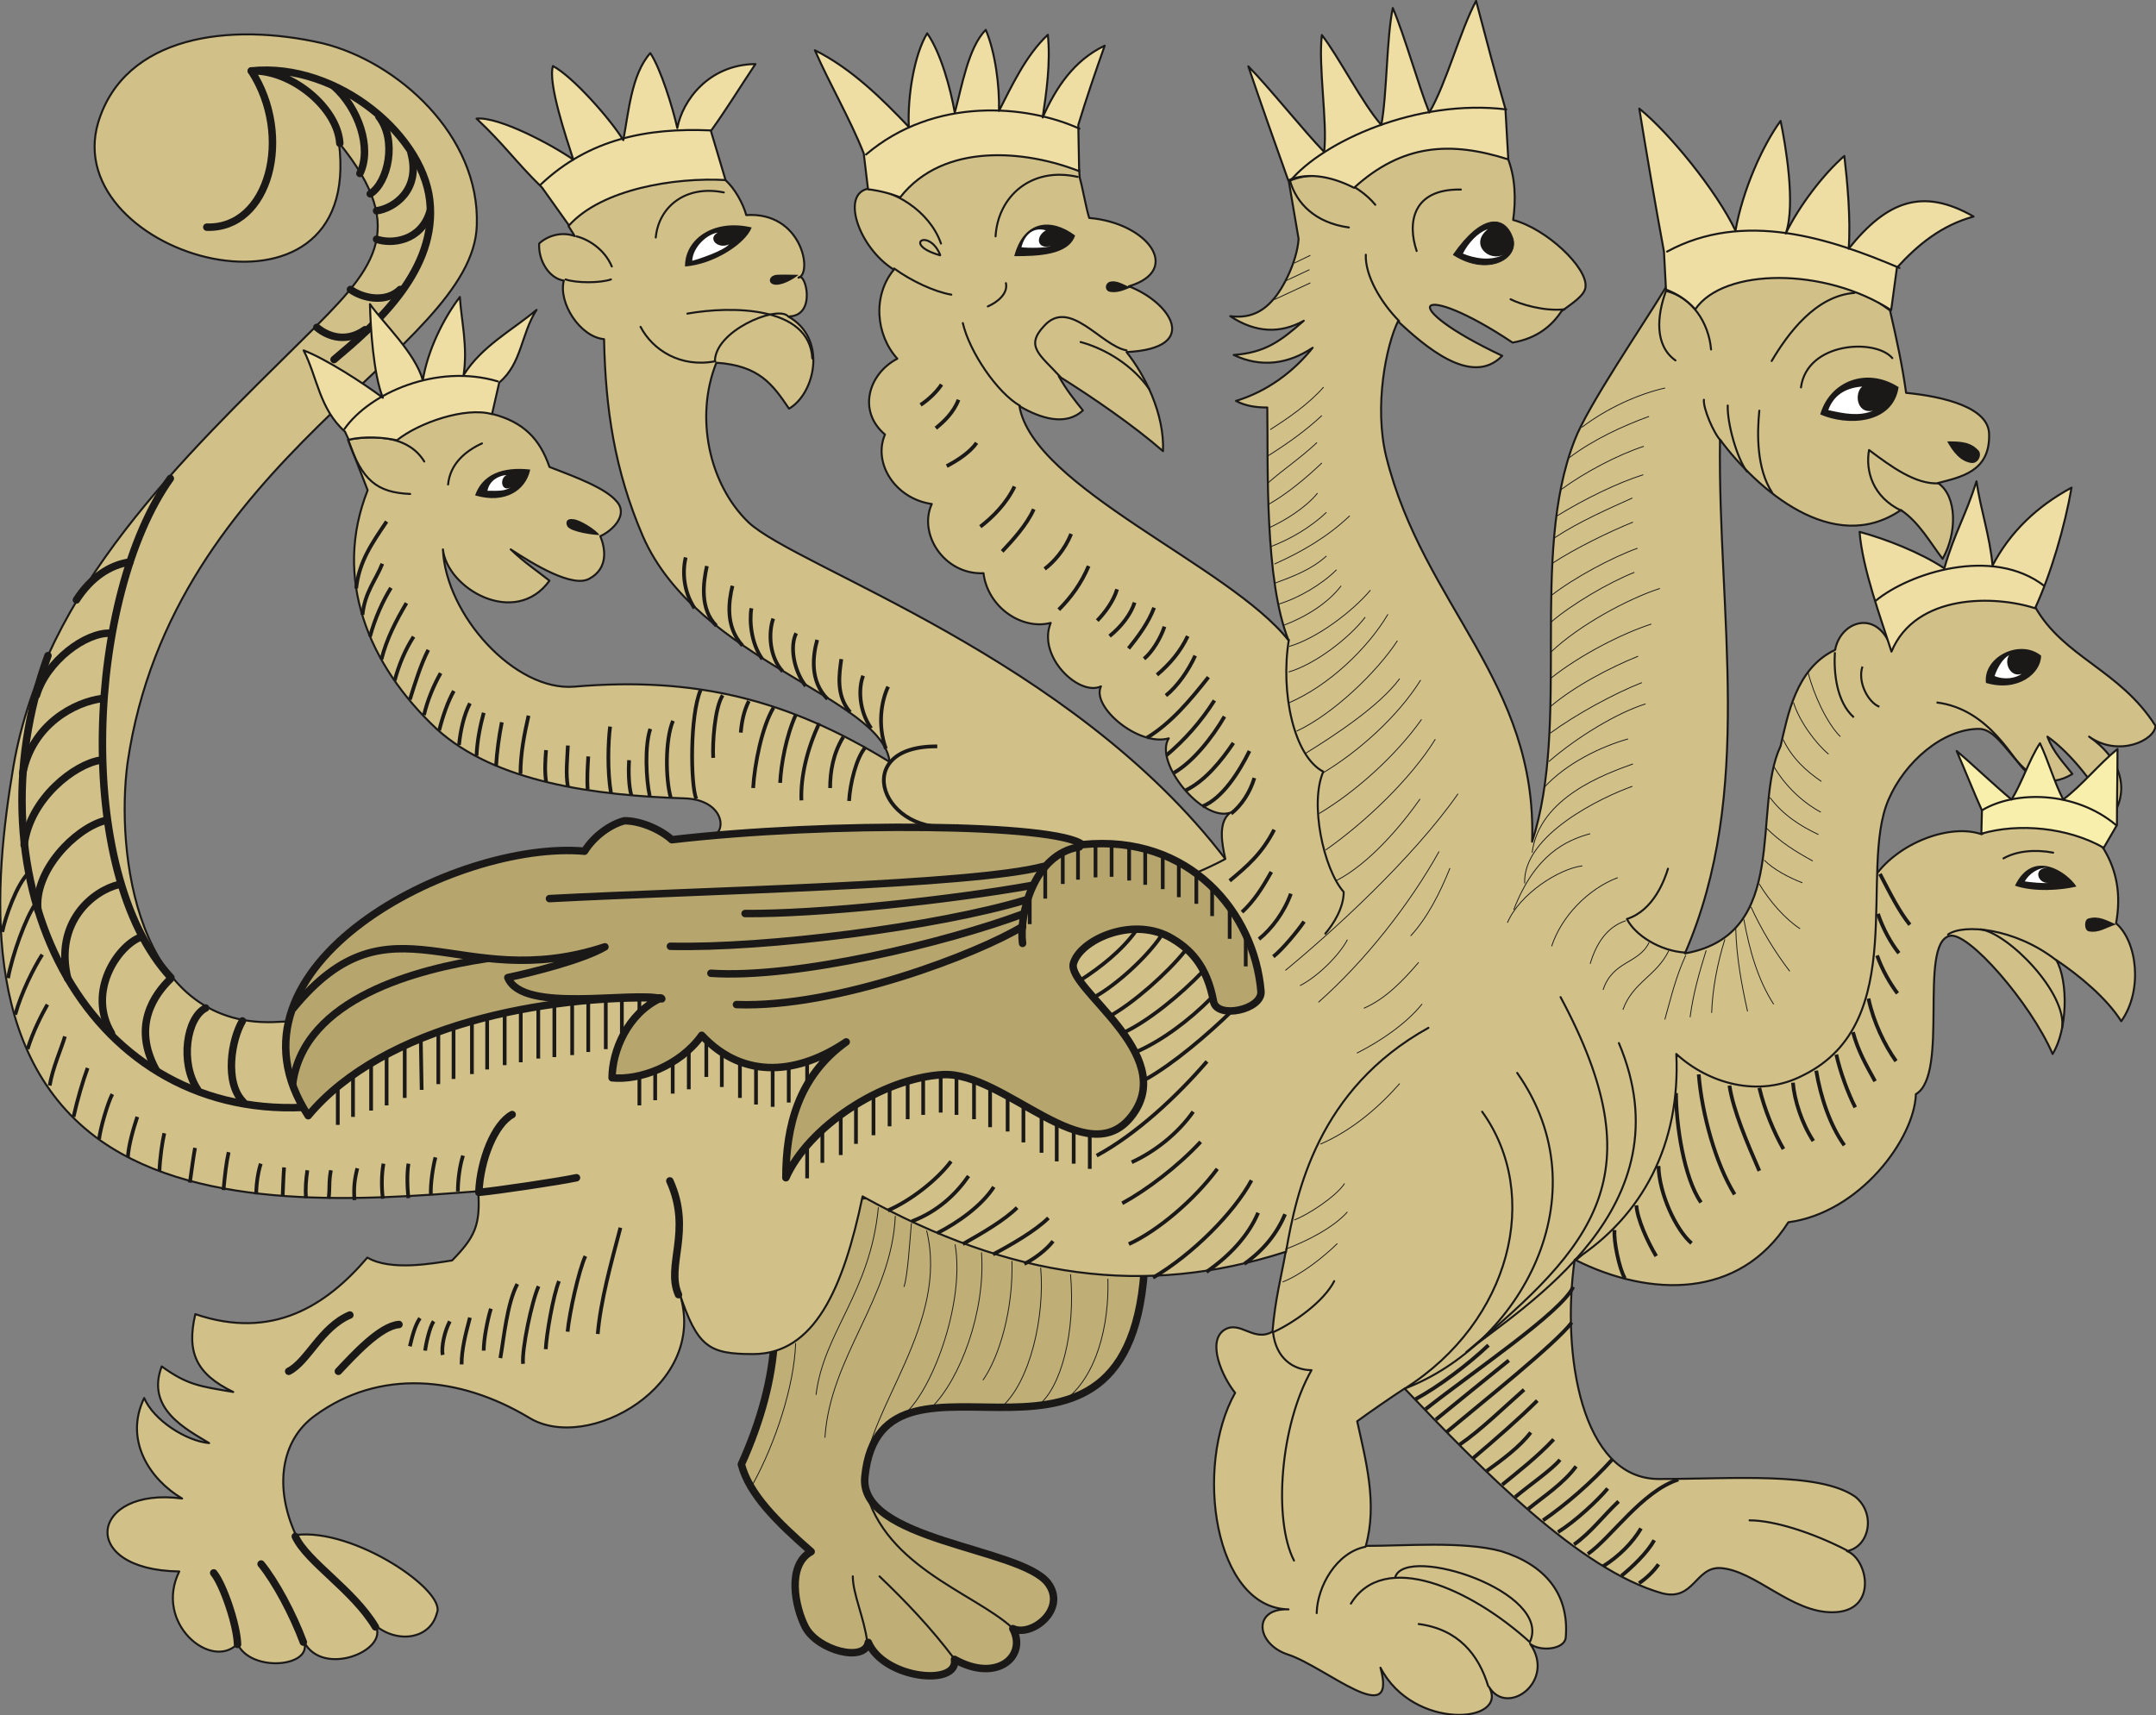 <svg xmlns="http://www.w3.org/2000/svg" version="1.2" width="75.06mm" height="59.72mm" viewBox="0 0 7506 5972" preserveAspectRatio="xMidYMid" fill-rule="evenodd" stroke-width="28.222" stroke-linejoin="round" xml:space="preserve"><rect x="0" y="0" width="7506" height="5972" fill="#808080" stroke="none"/><defs class="ClipPathGroup"><clipPath id="a" clipPathUnits="userSpaceOnUse"><path d="M0 0h7506v5972H0z"/></clipPath></defs><g class="SlideGroup"><g class="Slide" clip-path="url(#a)"><g class="Page"><g class="com.sun.star.drawing.ClosedBezierShape"><path class="BoundingBox" fill="none" d="M5482 2846h1956v1634H5482z"/><path fill="#D1C189" d="M7324 2956c46 76 61 160 43 259 74 64 94 234 18 341-51-81-147-160-226-213 43 76 38 246-13 327-76-177-296-430-359-411-109 28 0 483-117 551-5 155-195 413-444 446-171 269-481 261-740 132 157-127 340-471 347-712 586 83 474-305 695-626 84-117 262-183 371-145 138-108 359-38 425 51Z"/><path fill="none" stroke="#1B1918" stroke-width="7" stroke-linecap="round" d="M7324 2956c46 76 61 160 43 259 74 64 94 234 18 341-51-81-147-160-226-213 43 76 38 246-13 327-76-177-296-430-359-411-109 28 0 483-117 551-5 155-195 413-444 446-171 269-481 261-740 132 157-127 340-471 347-712 586 83 474-305 695-626 84-117 262-183 371-145 138-108 359-38 425 51Z"/></g><g fill="none" class="com.sun.star.drawing.OpenBezierShape"><path class="BoundingBox" d="M6778 2959h407v626h-407z"/><path stroke="#1B1918" stroke-width="7" stroke-linecap="round" d="M6975 2989c46-26 110-32 173-20m-252 267c97 15 301 222 283 344"/><path stroke="#1B1918" stroke-width="7" stroke-linecap="round" d="M6782 3254c53-38 232-23 376 89"/></g><g class="com.sun.star.drawing.ClosedBezierShape"><path class="BoundingBox" fill="none" d="M7015 3014h215v86h-215z"/><path fill="#1B1918" d="M7015 3084c63-131 183-46 214 3-53 13-148 20-214-3Z"/></g><g class="com.sun.star.drawing.ClosedBezierShape"><path class="BoundingBox" fill="none" d="M7049 3022h86v55h-86z"/><path fill="#FFF" d="M7129 3022c-34-2-65 21-80 47 20 3 65 8 85 5-39 6-59-52-5-52Z"/></g><g class="com.sun.star.drawing.ClosedBezierShape"><path class="BoundingBox" fill="none" d="M7259 3195h109v51h-109z"/><path fill="#1B1918" d="M7367 3219c-33-14-60-31-95-21-17 2-17 42 0 45 35 7 62-14 95-24Z"/></g><g fill="none" class="com.sun.star.drawing.OpenBezierShape"><path class="BoundingBox" d="M5613 3036h1044v1423H5613z"/><path stroke="#1B1918" stroke-width="13" d="M5621 4283c-4 36 16 135 36 168m40-254c3 48 39 127 69 177m8-314c2 96 61 223 115 269m-54-523c0 111 28 297 87 381m-8-446c11 138 59 311 125 418m-18-379c13 86 61 198 104 297m0-289c18 76 51 155 84 213m33-231c5 61 31 142 71 203m10-245c16 95 49 192 98 260m124-945c38 73 66 129 104 177m-111-38c17 51 45 102 73 137m-76 8c18 51 46 99 71 132m-101 18c17 81 56 162 96 218m-150-101c18 66 44 111 77 171m-135-93c13 59 41 136 66 184"/></g><g class="com.sun.star.drawing.ClosedBezierShape"><path class="BoundingBox" fill="none" d="M2568 4147h1433v1703H2568z"/><path fill="#BFAF77" d="M3987 4338c-10 1002-918 229-976 804-23 223 538 246 636 369 71 91-55 191-121 160 51 94-53 191-203 107 15 96-246 68-300-59-12 71-176 28-219-53-36-69-66-216 20-263-119-104-216-200-243-304 139-308 149-578 55-799 280-283 1115-66 1351 38Z"/><path fill="none" stroke="#1B1918" stroke-width="26" stroke-linecap="round" d="M3987 4338c-10 1002-918 229-976 804-23 223 538 246 636 369 71 91-55 191-121 160 51 94-53 191-203 107 15 96-246 68-300-59-12 71-176 28-219-53-36-69-66-216 20-263-119-104-216-200-243-304 139-308 149-578 55-799 280-283 1115-66 1351 38Z"/></g><g fill="none" class="com.sun.star.drawing.OpenBezierShape"><path class="BoundingBox" d="M2619 4202h1241v969H2619z"/><path stroke="#1B1918" stroke-width="3" d="M3226 4285c79 323-206 621-216 845m315-797c36 204-84 527-188 601m280-573c15 204-74 443-176 542m282-512c5 167-43 332-101 415m201-392c15 166-35 400-140 489m244-466c18 202-33 397-114 458m244-442c5 160-38 343-155 427m-585-646c-13 288-227 489-245 772m301-747c-5 56-13 187-26 222m-89-277c-28 298-191 435-217 653m-71-180c-5 150-71 349-149 491"/></g><g class="com.sun.star.drawing.ClosedBezierShape"><path class="BoundingBox" fill="none" d="M599 233h292v483H599z"/><path fill="#C9B880" d="M875 246c-164 40-306 265-251 456 171-51 266-275 251-456Z"/><path fill="none" stroke="#1B1918" stroke-width="26" stroke-linecap="round" d="M875 246c-164 40-306 265-251 456 171-51 266-275 251-456Z"/></g><g class="com.sun.star.drawing.ClosedBezierShape"><path class="BoundingBox" fill="none" d="M-3 116h7512v5861H-3z"/><path fill="#D1C189" d="M7085 2113c99 176 295 219 419 414 0 49-127 112-231 38 112 77 145 188 76 285-38-107-147-234-221-285 21 56 59 94 87 130-168 102-226-157-325-157-127 0-259 116-315 246-107 246 78 775-297 960-155 81-331 28-442-74 15 313-117 564-354 717-46 326 22 765 295 763 257 0 554-26 681 61 74 58 51 175-28 190 74 28 109 211-48 213-145 3-272-147-394-154-86-3-91 116-201 88-288-81-628-431-897-713-46 30-120 81-165 114 30 137 71 287 30 434 137 0 338-17 470 18 155 48 239 150 226 302-5 41-89 49-124 21 91 129-79 256-143 150 71 127-264 154-378-67 61 221-191-2-320-45-114-36-127-163 0-158-259-5-330-498-186-754-45-56-99-178-38-219 56-35 102 44 168 6 10-117 30-187 46-278-491 158-955 94-1473-193-67 322-168 549-381 549-153 0-194-23-257-214 107 321-320 562-524 435-242-145-521-170-744-7-120 86-143 251-67 416 204-25 526 196 491 272-23 91-137 107-214 43 49 87-185 183-249 56 33 89-185 109-231 8-91 94-292-71-203-252-358-5-310-297 10-254-112-66-203-203-132-350 33 78 147 150 226 157-79-48-221-119-165-267 89 64 130 69 249 89-130-63-163-139-132-271 267 91 455-28 599-197 82 48 229 20 295 10 79-81 99-122 91-241-386 30-957 74-1313-175-423-298-375-892-305-1306 107-617 587-1069 1011-1489 239-237 374-371 122-681 89 701-978 399-838-71 92-302 457-350 782-275 260 64 547 320 536 633-12 442-1061 806-1216 1873-41 307 28 919 510 902 1157-44 2478-831 3311-572-10-46-26-124 18-157-97 33-267-176-214-259-104 30-271-110-236-181-76 36-223-104-175-221-99 26-219-53-234-173-137 6-228-137-180-241-127-18-206-142-163-242-96-81-58-211 43-264-76-84-86-221-12-310-122-76-186-264-89-282 236-155 495-224 734-66l2 28c11 38 21 101 33 140 204 17 326 182 138 238 142 54 256 216-8 229 63 79 132 213 127 345-102-89-246-188-363-261 25 45 53 81 84 119-59 56-148 28-221-15 48 285 734 557 937 816-84-211-71-604-74-811-38 0-76-5-109-23 109-33 201-102 267-185-84 56-178 71-275 25 110-8 163-48 244-119-81 45-167 43-256-16 63 8 109-12 147-55 38-41 86-138 91-214l-35-206c213-96 536-177 762-78 28 68 30 147 20 218 117 31 257 165 252 231 0 31-49 61-84 87-33 50-84 94-170 109-331-221-419-135-36 46-107 111-272-36-363-120-41 84-84 295-41 471 130 521 526 782 508 1341 135-416-10-995 148-1398 45-119 237-399 318-533l5-8c295-112 531-89 775 89 25 109 43 193 56 287 132 13 289 51 289 145 3 130-99 148-178 169 67 45 67 175 16 264-46-61-82-127-145-170-236 162-500-72-630-245-8 610 122 1227-122 1789 371-66 231-506 333-722 25-106 53-271 190-335 18-101 150-147 198 0 46-267 384-254 498-150Z"/><path fill="none" stroke="#1B1918" stroke-width="7" stroke-linecap="round" d="M7085 2113c99 176 295 219 419 414 0 49-127 112-231 38 112 77 145 188 76 285-38-107-147-234-221-285 21 56 59 94 87 130-168 102-226-157-325-157-127 0-259 116-315 246-107 246 78 775-297 960-155 81-331 28-442-74 15 313-117 564-354 717-46 326 22 765 295 763 257 0 554-26 681 61 74 58 51 175-28 190 74 28 109 211-48 213-145 3-272-147-394-154-86-3-91 116-201 88-288-81-628-431-897-713-46 30-120 81-165 114 30 137 71 287 30 434 137 0 338-17 470 18 155 48 239 150 226 302-5 41-89 49-124 21 91 129-79 256-143 150 71 127-264 154-378-67 61 221-191-2-320-45-114-36-127-163 0-158-259-5-330-498-186-754-45-56-99-178-38-219 56-35 102 44 168 6 10-117 30-187 46-278-491 158-955 94-1473-193-67 322-168 549-381 549-153 0-194-23-257-214 107 321-320 562-524 435-242-145-521-170-744-7-120 86-143 251-67 416 204-25 526 196 491 272-23 91-137 107-214 43 49 87-185 183-249 56 33 89-185 109-231 8-91 94-292-71-203-252-358-5-310-297 10-254-112-66-203-203-132-350 33 78 147 150 226 157-79-48-221-119-165-267 89 64 130 69 249 89-130-63-163-139-132-271 267 91 455-28 599-197 82 48 229 20 295 10 79-81 99-122 91-241-386 30-957 74-1313-175-423-298-375-892-305-1306 107-617 587-1069 1011-1489 239-237 374-371 122-681 89 701-978 399-838-71 92-302 457-350 782-275 260 64 547 320 536 633-12 442-1061 806-1216 1873-41 307 28 919 510 902 1157-44 2478-831 3311-572-10-46-26-124 18-157-97 33-267-176-214-259-104 30-271-110-236-181-76 36-223-104-175-221-99 26-219-53-234-173-137 6-228-137-180-241-127-18-206-142-163-242-96-81-58-211 43-264-76-84-86-221-12-310-122-76-186-264-89-282 236-155 495-224 734-66l2 28c11 38 21 101 33 140 204 17 326 182 138 238 142 54 256 216-8 229 63 79 132 213 127 345-102-89-246-188-363-261 25 45 53 81 84 119-59 56-148 28-221-15 48 285 734 557 937 816-84-211-71-604-74-811-38 0-76-5-109-23 109-33 201-102 267-185-84 56-178 71-275 25 110-8 163-48 244-119-81 45-167 43-256-16 63 8 109-12 147-55 38-41 86-138 91-214l-35-206c213-96 536-177 762-78 28 68 30 147 20 218 117 31 257 165 252 231 0 31-49 61-84 87-33 50-84 94-170 109-331-221-419-135-36 46-107 111-272-36-363-120-41 84-84 295-41 471 130 521 526 782 508 1341 135-416-10-995 148-1398 45-119 237-399 318-533l5-8c295-112 531-89 775 89 25 109 43 193 56 287 132 13 289 51 289 145 3 130-99 148-178 169 67 45 67 175 16 264-46-61-82-127-145-170-236 162-500-72-630-245-8 610 122 1227-122 1789 371-66 231-506 333-722 25-106 53-271 190-335 18-101 150-147 198 0 46-267 384-254 498-150Z"/></g><g fill="none" class="com.sun.star.drawing.OpenBezierShape"><path class="BoundingBox" d="M3021 605h985v813h-985z"/><path stroke="#1B1918" stroke-width="7" stroke-linecap="round" d="M3922 1220c-89-16-198-184-287-85-68 72-13 101 56 177m-418-423c-134-38-40-97 0-2m-248-228c81 0 210 72 251 189m-163 87c59 43 140 81 199 91m154-203c8-138 123-244 286-207m-201 797c-79-45-176-188-199-288m150-139c8 35-28 66-63 81"/><path stroke="#1B1918" stroke-width="7" stroke-linecap="round" d="M3762 1191c89 24 183 83 239 164"/></g><g class="com.sun.star.drawing.ClosedBezierShape"><path class="BoundingBox" fill="none" d="M3531 782h213v111h-213z"/><path fill="#1B1918" d="M3743 820c-84-63-179-53-212 72 82 0 189-3 212-72Z"/></g><g class="com.sun.star.drawing.ClosedBezierShape"><path class="BoundingBox" fill="none" d="M3849 980h89v39h-89z"/><path fill="#1B1918" d="M3936 1001c-24-9-49-28-75-19-15 8-15 29 2 34 27 5 49-5 73-15Z"/></g><g class="com.sun.star.drawing.ClosedBezierShape"><path class="BoundingBox" fill="none" d="M3556 799h104v65h-104z"/><path fill="#FFF" d="M3641 802c-41-12-73 12-85 59 25 3 88 3 103-5-47 15-57-31-18-54Z"/></g><g fill="none" class="com.sun.star.drawing.OpenBezierShape"><path class="BoundingBox" d="M3198 1332h1350v2007H3198z"/><path stroke="#1B1918" stroke-width="13" d="M3278 1339c-18 27-46 53-73 71m132-18c-18 46-51 76-79 99m142 51c-23 33-66 61-104 81m236 71c-28 59-76 107-119 140m186-61c-23 53-74 109-110 147m240-61c-21 54-61 99-92 122m153-10c-26 61-61 109-104 152m203-71c-13 43-43 82-69 109m130-63c-13 41-46 84-87 117m155-99c-20 53-56 101-89 142m125-76c-13 40-43 89-71 112m152-79c-25 53-61 96-107 135m133-67c-23 51-61 106-102 139m148-64c-64 81-130 160-214 211m235-130c-47 74-103 137-167 191m202-135c-43 74-110 158-176 196m207-104c-41 61-98 132-166 165m222-137c-36 73-94 165-164 193m181-99c-15 50-45 96-81 124m150 56c-43 84-94 127-155 178m145-31c-33 59-61 102-102 140m170-64c-23 64-66 122-111 158m157-61c-20 30-74 96-107 122"/></g><g fill="none" class="com.sun.star.drawing.OpenBezierShape"><path class="BoundingBox" d="M4487 608h965v515h-965z"/><path stroke="#1B1918" stroke-width="7" stroke-linecap="round" d="M4755 887c-3 73 53 167 116 231m-83-405c-61-74-183-131-297-84 22 79 88 147 205 163m390-132c-169-3-187 116-154 214m327 168c33 17 116 43 188 35"/></g><g class="com.sun.star.drawing.ClosedBezierShape"><path class="BoundingBox" fill="none" d="M5058 771h215v154h-215z"/><path fill="#1B1918" d="M5266 827c-28-78-107-83-206 60 120 77 232 13 206-60Z"/><path fill="none" stroke="#1B1918" stroke-width="3" stroke-linecap="round" d="M5266 827c-28-78-107-83-206 60 120 77 232 13 206-60Z"/></g><g class="com.sun.star.drawing.ClosedBezierShape"><path class="BoundingBox" fill="none" d="M5093 798h144v104h-144z"/><path fill="#FFF" d="M5180 798c-37 12-70 51-87 85 38 16 97 28 143 3-54 28-121-37-56-88Z"/></g><g fill="none" class="com.sun.star.drawing.OpenBezierShape"><path class="BoundingBox" d="M4413 887h666v3580h-666z"/><path stroke="#1B1918" stroke-width="3" d="m4437 1043 125-58m-84-8 81-38m-53-23 56-27m486 2134c-36 89-79 173-137 236m86-685c-86 139-244 289-382 386m334-455c-86 122-227 251-357 328m354-465c-81 129-217 249-338 322m265-327c-71 96-227 198-329 261m321-393c-71 109-224 256-351 315m318-407c-71 120-207 249-344 308m265-298c-57 74-176 165-267 191m285-285c-62 74-186 168-283 196m181-211c-46 61-125 109-199 137m183-193c-51 51-132 99-203 120m168-168c-51 46-110 69-178 94m259-234c-74 71-165 125-262 168m181-180c-56 53-127 94-193 119m162-186c-43 53-117 97-167 120m182-225c-53 51-124 110-187 145m170-216c-54 51-115 92-170 140m187-234c-58 54-119 97-187 140m193-239c-54 61-125 109-186 148m522 1286c-66 94-178 226-291 284m357-101c-102 183-257 381-420 525m101-218c-28 53-101 127-165 160m413-81c-54 63-115 127-191 160m203-15c-55 68-142 128-227 171m149 106c-74 84-166 163-276 211m84 137c-30 46-129 110-175 127m185-28c-50 56-142 102-216 130m181-20c-51 50-130 111-191 134m611-1700c-158 226-435 478-601 615"/></g><g class="com.sun.star.drawing.ClosedBezierShape"><path class="BoundingBox" fill="none" d="M6337 1315h274v152h-274z"/><path fill="#1B1918" d="M6610 1348c-112-72-240-20-273 95 92 41 253 36 273-95Z"/></g><g class="com.sun.star.drawing.ClosedBezierShape"><path class="BoundingBox" fill="none" d="M6365 1346h157v97h-157z"/><path fill="#FFF" d="M6483 1346c-64 5-101 35-118 82 54 12 107 23 156 2-56 13-67-59-38-84Z"/></g><g class="com.sun.star.drawing.ClosedBezierShape"><path class="BoundingBox" fill="none" d="M6779 1537h116v77h-116z"/><path fill="#1B1918" d="M6779 1537c44 0 82 0 111 34 10 17-5 44-27 41-38-5-64-39-84-75Z"/></g><g fill="none" class="com.sun.star.drawing.OpenBezierShape"><path class="BoundingBox" d="M5773 1009h983v775h-983z"/><path stroke="#1B1918" stroke-width="7" stroke-linecap="round" d="M6751 1683c-82 5-168-59-244-116-13 72 12 164 114 212m-496-349c-8 79-10 202 45 286m-238-324c-3 28 33 117 61 145m22-125c-2 61 31 182 67 230m86-385c56-95 153-227 288-237m-186 329c21-159 260-171 318-102m-631-30c-8-93-66-182-157-204-32 88-40 190 33 242"/></g><g fill="none" class="com.sun.star.drawing.OpenBezierShape"><path class="BoundingBox" d="M5246 1349h567v2170h-567z"/><path stroke="#1B1918" stroke-width="3" d="M5810 3310c-43 89-125 109-160 206m91-234c-35 74-127 63-160 165m79-241c-69 23-104 84-124 150m96-300c-105 40-197 137-230 239m107-280c-81 10-218 97-261 198"/><path stroke="#1B1918" stroke-width="3" d="M5536 2903c-83 23-192 72-266 265"/><path stroke="#1B1918" stroke-width="3" d="M5683 2738c-102 36-382 168-375 338"/><path stroke="#1B1918" stroke-width="3" d="M5685 2660c-96 35-326 116-351 309m334-396c-92 26-215 84-293 170m354-292c-99 31-238 115-337 201m324-275c-97 38-232 112-319 176m306-268c-94 38-219 102-306 176m352-288c-102 33-247 107-349 188m379-312c-111 36-280 127-379 221m290-277c-91 36-219 112-290 173m301-257c-87 31-220 102-301 165m285-256c-81 33-201 91-283 145m281-229c-79 36-184 81-273 140m311-221c-89 28-204 84-303 145m305-244c-91 30-204 89-290 152m308-256c-91 33-195 81-278 144m334-243c-96 22-203 71-290 137"/></g><g class="com.sun.star.drawing.ClosedBezierShape"><path class="BoundingBox" fill="none" d="M6913 2260h194v129h-194z"/><path fill="#1B1918" d="M7106 2283c-74-60-203 5-192 95 111 33 192-33 192-95Z"/></g><g class="com.sun.star.drawing.ClosedBezierShape"><path class="BoundingBox" fill="none" d="M6944 2281h96v83h-96z"/><path fill="#FFF" d="M6995 2281c-23 12-41 44-51 73 36 15 75 7 95-8-39 15-64-37-44-65Z"/></g><g fill="none" class="com.sun.star.drawing.OpenBezierShape"><path class="BoundingBox" d="M6383 2267h676v424h-676z"/><path stroke="#1B1918" stroke-width="7" d="M6388 2271c-4 71 5 172 66 227m89-37c-39-15-77-86-59-140m258 125c188 23 269 209 312 240"/></g><g fill="none" class="com.sun.star.drawing.OpenBezierShape"><path class="BoundingBox" d="M5794 2340h616v1213h-616z"/><path stroke="#1B1918" stroke-width="3" d="M6295 2342c18 73 64 175 112 223m-163-119c21 68 79 144 122 180m-158-51c30 64 80 110 133 146m-166-53c41 71 103 127 164 160m-177-51c46 61 105 99 169 129m-184-25c53 53 104 84 164 117m-169-3c33 33 86 61 133 79m-151 3c38 63 92 124 143 157m-171-76c36 79 84 158 135 224m-160-181c20 108 48 209 104 296m-132-263c2 95 20 194 41 288m-79-251c-26 83-43 172-46 256m-19-218c-25 81-45 150-56 233m-15-216c-35 77-48 135-73 224"/></g><g class="com.sun.star.drawing.ClosedBezierShape"><path class="BoundingBox" fill="none" d="M1208 583h3063v2568H1208z"/><path fill="#D1C189" d="M2525 627c33 28 63 84 73 122 194-13 232 203 182 218 23-25 66 135-36 135 137 76 94 268 3 321-57-84-103-150-253-160-76 190-25 424 112 556 169 158 1124 470 1660 1172-585 313-1390 84-1782-81 48-21 31-125-99-130-315-10-660-56-864-241-241-225-362-527-241-832l-68-175c96-63 327-150 500-91 112 28 168 89 201 185 94 36 195 74 233 119 43 46-12 102-56 122 18 44 28 112-38 148-58 33-193-49-274-102 48 46 91 74 135 109-120 165-356 28-371-109 10 229 251 495 457 478 422-36 745 45 1098 262-23-224-669-351-859-786-99-231-130-444-135-686-84-8-160-127-140-204-50-7-89-68-86-129 28-26 76-43 124-26l-22-35c109-220 398-233 546-160Z"/><path fill="none" stroke="#1B1918" stroke-width="7" stroke-linecap="round" d="M2525 627c33 28 63 84 73 122 194-13 232 203 182 218 23-25 66 135-36 135 137 76 94 268 3 321-57-84-103-150-253-160-76 190-25 424 112 556 169 158 1124 470 1660 1172-585 313-1390 84-1782-81 48-21 31-125-99-130-315-10-660-56-864-241-241-225-362-527-241-832l-68-175c96-63 327-150 500-91 112 28 168 89 201 185 94 36 195 74 233 119 43 46-12 102-56 122 18 44 28 112-38 148-58 33-193-49-274-102 48 46 91 74 135 109-120 165-356 28-371-109 10 229 251 495 457 478 422-36 745 45 1098 262-23-224-669-351-859-786-99-231-130-444-135-686-84-8-160-127-140-204-50-7-89-68-86-129 28-26 76-43 124-26l-22-35c109-220 398-233 546-160Z"/></g><g fill="none" class="com.sun.star.drawing.OpenBezierShape"><path class="BoundingBox" d="M1556 1540h127v152h-127z"/><path stroke="#1B1918" stroke-width="7" stroke-linecap="round" d="M1678 1544c-59 27-111 72-118 143"/></g><g fill="none" class="com.sun.star.drawing.OpenBezierShape"><path class="BoundingBox" d="M1208 1519h274v206h-274z"/><path stroke="#1B1918" stroke-width="7" stroke-linecap="round" d="M1477 1607c-51-84-159-95-265-76 48 143 101 184 216 189"/></g><g class="com.sun.star.drawing.ClosedBezierShape"><path class="BoundingBox" fill="none" d="M1653 1633h194v103h-194z"/><path fill="#1B1918" d="M1846 1635c-98-11-167 18-192 90 105 31 177-18 192-90Z"/></g><g class="com.sun.star.drawing.ClosedBezierShape"><path class="BoundingBox" fill="none" d="M1972 1807h116v57h-116z"/><path fill="#1B1918" d="M1996 1808c-23-4-29 11-20 26 15 19 91 29 111 29-13-20-72-55-91-55Z"/></g><g class="com.sun.star.drawing.ClosedBezierShape"><path class="BoundingBox" fill="none" d="M1697 1654h83v57h-83z"/><path fill="#FFF" d="M1764 1654c-27 2-60 18-67 55 38 0 61 2 82-13-33 20-42-30-15-42Z"/></g><g fill="none" class="com.sun.star.drawing.OpenBezierShape"><path class="BoundingBox" d="M2279 661h246v171h-246z"/><path stroke="#1B1918" stroke-width="7" stroke-linecap="round" d="M2520 670c-133-27-227 50-237 157"/></g><g fill="none" class="com.sun.star.drawing.OpenBezierShape"><path class="BoundingBox" d="M2003 819h132v114h-132z"/><path stroke="#1B1918" stroke-width="7" stroke-linecap="round" d="M2007 823c41 10 98 45 123 105"/></g><g fill="none" class="com.sun.star.drawing.OpenBezierShape"><path class="BoundingBox" d="M1965 969h167v19h-167z"/><path stroke="#1B1918" stroke-width="7" stroke-linecap="round" d="M1969 973c38 13 120 13 158 0"/></g><g fill="none" class="com.sun.star.drawing.OpenBezierShape"><path class="BoundingBox" d="M2226 1134h269v134h-269z"/><path stroke="#1B1918" stroke-width="7" stroke-linecap="round" d="M2490 1258c-120 23-217-38-260-120"/></g><g fill="none" class="com.sun.star.drawing.OpenBezierShape"><path class="BoundingBox" d="M2389 1075h444v178h-444z"/><path stroke="#1B1918" stroke-width="7" stroke-linecap="round" d="M2828 1248c-10-183-283-183-435-156"/></g><g fill="none" class="com.sun.star.drawing.OpenBezierShape"><path class="BoundingBox" d="M2485 1088h261v175h-261z"/><path stroke="#1B1918" stroke-width="7" stroke-linecap="round" d="M2489 1258c0-105 209-193 252-159"/></g><g class="com.sun.star.drawing.ClosedBezierShape"><path class="BoundingBox" fill="none" d="M2385 785h234v145h-234z"/><path fill="#1B1918" d="M2617 792c-136-32-234 44-232 136 101-8 211-80 232-136Z"/></g><g class="com.sun.star.drawing.ClosedBezierShape"><path class="BoundingBox" fill="none" d="M2680 956h101v37h-101z"/><path fill="#1B1918" d="M2692 990c-17-5-17-28 10-33 14-1 44-1 78 0-20 17-64 41-88 33Z"/></g><g class="com.sun.star.drawing.ClosedBezierShape"><path class="BoundingBox" fill="none" d="M2410 810h129v99h-129z"/><path fill="#FFF" d="M2499 810c-38 5-87 51-89 98 20-5 108-34 128-57-39 18-77-21-39-41Z"/></g><g fill="none" class="com.sun.star.drawing.OpenBezierShape"><path class="BoundingBox" d="M1233 1809h2112v1079H1233z"/><path stroke="#1B1918" stroke-width="13" d="M3263 2599c-312-3-193 322 74 277m-323-275c-33 36-55 130-58 188m-20-223c-36 58-46 122-46 178m-38-226c-42 91-65 185-62 269m-20-297c-33 73-51 172-54 236m-23-262c-40 66-66 196-71 280m-15-303c-18 36-25 74-28 110m-140-148c-38 89-35 330-15 379m92-361c-28 43-36 168-33 218m-140-129c-28 66-26 203-8 267m-71-239c-20 58-15 175-2 234m-72-125c-2 31-2 89 8 122m-74-239c-7 54-10 155 3 231m-79-127c-2 36-5 77-2 115m-69-153c-2 46-8 99 0 143m-76-127c-3 38-5 73 0 109m-61-229c-15 66-28 132-28 203m-65-180c-10 51-17 102-20 152m-43-185c-13 48-23 99-25 150m-23-183c-21 41-33 94-38 145m-18-188c-20 35-38 86-51 137m5-199c-25 44-46 95-58 146m15-227c-25 48-46 115-64 173m13-219c-28 43-51 96-66 153m41-270c-36 61-69 124-87 196m33-249c-28 45-55 104-73 170m43-254c-23 58-61 99-69 178m84-325c-51 76-96 139-106 233"/></g><g fill="none" class="com.sun.star.drawing.OpenBezierShape"><path class="BoundingBox" d="M2374 1934h726v681h-726z"/><path stroke="#1B1918" stroke-width="13" d="M2387 1941c-11 48-9 116 31 177m43-147c-13 58-25 150 33 208m56-139c-13 53-26 142 35 208m31-130c-8 46 0 125 38 177m38-141c-18 51-13 135 33 184m47-133c-21 40-13 123 33 184m40-161c-15 54-27 143 36 206m48-139c-7 50-20 127 31 185m45-127c-17 43-15 122 28 183m59-145c-23 48-38 132-8 216"/></g><g fill="none" class="com.sun.star.drawing.OpenBezierShape"><path class="BoundingBox" d="M64 230h1449v3641H64z"/><path stroke="#1B1918" stroke-width="26" stroke-linecap="round" d="M1183 499c-8-125-171-258-308-252 300-32 613 231 623 473 13 236-201 419-335 532"/><path stroke="#1B1918" stroke-width="26" stroke-linecap="round" d="M875 247c147 226 63 551-155 544M167 2283c-283 778 122 1609 890 1573"/><path stroke="#1B1918" stroke-width="26" stroke-linecap="round" d="M593 1666c-288 403-342 1367 2 1738"/></g><g fill="none" class="com.sun.star.drawing.OpenBezierShape"><path class="BoundingBox" d="M2965 5152h564v630h-564z"/><path stroke="#1B1918" stroke-width="7" stroke-linecap="round" d="M3062 5489c93 89 179 179 261 288m-354-288c0 61 40 146 50 227m-12-560c50 293 380 387 517 512"/></g><g fill="none" class="com.sun.star.drawing.OpenBezierShape"><path class="BoundingBox" d="M731 3868h1648v1872H731z"/><path stroke="#1B1918" stroke-width="26" stroke-linecap="round" d="M744 5477c33 40 81 180 83 249m82-280c50 61 111 175 147 272m-28-368c41 89 201 185 279 315m82-1053c-66 5-160 109-211 163m40-196c-101 43-147 163-213 196m1002-674c-61 13-269 44-340 51m116-271c-61 33-111 157-116 271m665-40c79 175-15 294 30 396"/></g><g fill="none" class="com.sun.star.drawing.OpenBezierShape"><path class="BoundingBox" d="M66 287h1445v3564H66z"/><path stroke="#1B1918" stroke-width="26" stroke-linecap="round" d="M1162 300c86 76 134 215 91 304m66-198c64 81 33 229-30 269m142-142c35 130-61 193-120 201m186 2c-31 105-135 115-186 97m82 175c-49 48-130 31-173 0m51 140c-61 44-125 28-168-8M844 3555c-38 64-64 214 3 282m-131-327c-66 33-91 190-28 284m-94-386c-58 56-134 165-51 317m-53-462c-81 31-188 191-102 335m26-518c-89 21-226 130-178 328m127-550c-102 28-246 174-231 311m218-522c-89 13-246 133-266 295m274-510c-99 12-246 91-279 261m307-488c-87-5-224 97-259 216m325-464c-69 10-135 53-186 132"/></g><g fill="none" class="com.sun.star.drawing.OpenBezierShape"><path class="BoundingBox" d="M4428 2224h2006v3652H4428z"/><path stroke="#1B1918" stroke-width="7" stroke-linecap="round" d="M4703 5584c115-188 417-53 623 134m-821-284c-73-142-48-472 61-663-63 0-124-41-134-132 73-33 177-107 213-178m-168-101c36-209 112-568 496-781m-34 2076c138 18 209 107 242 216"/><path stroke="#1B1918" stroke-width="7" stroke-linecap="round" d="M4858 5490c41-112 549 53 468 228m-572-332c-102 20-168 139-170 231m1507-323c89 0 226 46 338 104m-996-1926c333 621 120 862-328 1236 203-163 773-503 531-1076"/><path stroke="#1B1918" stroke-width="7" stroke-linecap="round" d="M5282 3736c301 428 8 946-391 1099 369-234 478-674 269-964m-673-1643c-30 185 18 406 120 459-48 109 0 338 71 419 0 56-36 112-64 145m1193-226c-11 36-49 145-143 175 28 56 115 112 204 117"/></g><g fill="none" class="com.sun.star.drawing.OpenBezierShape"><path class="BoundingBox" d="M4921 4474h930v1047h-930z"/><path stroke="#1B1918" stroke-width="13" d="M5477 4481c-40 88-354 299-514 426m509-302c-58 76-311 277-435 381m216-249c-82 66-173 140-254 206m183-259c-69 66-173 144-254 188m378-33c-66 58-152 142-224 191m270-153c-61 61-155 143-224 201m201-90c-38 50-99 95-153 134m233-110c-57 61-123 112-179 158m201-87c-30 36-105 87-156 130m212-107c-43 59-112 104-166 148m293-173c-76 84-165 160-242 213m225-111c-33 40-112 114-173 152m211-107c-54 51-97 109-155 150m363-226c-127 41-234 203-315 259m185-89c-28 48-76 97-132 132m178-91c-23 43-79 96-114 124m129-40c-17 25-45 51-68 66"/></g><g fill="none" class="com.sun.star.drawing.OpenBezierShape"><path class="BoundingBox" d="M1420 4268h748v491h-748z"/><path stroke="#1B1918" stroke-width="13" d="M1462 4590c-18 26-28 68-35 98m83-87c-15 20-28 84-30 102m61 15c-5-30 7-83 25-117m70-13c-15 57-29 110-29 163m77-48c0-40 13-107 25-146m92-86c-36 69-46 184-59 258m79 20c-5-51 31-220 54-270m71-18c-21 53-44 189-46 237m76-61c6-64 39-214 62-263m122-99c-33 125-69 254-79 370"/></g><g fill="none" class="com.sun.star.drawing.OpenBezierShape"><path class="BoundingBox" d="M3084 3234h1398v1223H3084z"/><path stroke="#1B1918" stroke-width="13" d="M3311 4044c-48 64-139 136-220 171m281-120c-43 62-106 123-198 158m286-120c-42 65-123 123-197 161m278-89c-43 43-118 87-189 127m298-91c-45 45-134 96-193 127m209-46c-23 30-64 61-100 79m908-173c-28 66-73 124-142 173m48-178c-33 79-99 150-180 206m157-319c-61 113-205 258-343 339m224-379c-79 107-207 216-308 262m250-356c-80 86-187 167-273 214m48-949c-51 71-127 129-190 170m276-150c-48 71-152 167-231 211m315-160c-61 76-178 180-261 226m323-155c-74 78-189 173-278 214m306-120c-73 74-171 148-260 186m334-143c-84 82-204 184-298 237m211-61c-105 122-247 254-384 328m336-153c-54 77-135 140-214 176"/></g><g fill="none" class="com.sun.star.drawing.OpenBezierShape"><path class="BoundingBox" d="M1 3033h1619v1154H1z"/><path stroke="#1B1918" stroke-width="13" d="M99 3040c-41 40-81 154-91 205m116-99c-35 51-81 178-96 260m119-82c-30 47-73 133-94 209m112-35c-20 35-51 96-69 155m130-44c-13 44-43 110-53 171m132-61c-16 43-36 111-49 170m135-79c-15 28-41 115-46 156m133-77c-12 36-30 95-33 141m127-84c-7 30-15 84-17 132m124-81c-5 25-13 86-18 121m135-106c-8 35-13 79-18 132m130-92c-8 23-16 66-16 107m97-94c-3 36-3 64-5 102m86-92c-5 33-7 64-5 97m87-97c-8 41-3 61-8 99m100-106c-10 40-13 68-10 111m101-127c-7 39-7 84-2 122m89-122c-5 31-5 77 0 120m94-142c-8 30-18 91-16 132m112-138c-12 36-18 87-18 125"/></g><g class="com.sun.star.drawing.ClosedBezierShape"><path class="BoundingBox" fill="none" d="M982 2845h3423v1270H982z"/><path fill="#B6A66E" d="M2301 3475c-117 54-170 186-170 278 94 10 236-41 312-148 150 160 341 132 503 23-167 120-210 295-210 473 78-176 332-346 546-359 216-12 504 353 661 140 158-213-229-440-206-527 23-81 198-162 331-94 76 41 134 102 157 227 13 61 170 28 165-36-23-272-246-549-622-511-92-73-877-81-1429-17-40-36-109-66-165-66-48 12-106 53-139 106-446-40-1303 399-962 921 265-318 832-420 1228-410Z"/><path fill="none" stroke="#1B1918" stroke-width="26" stroke-linecap="round" d="M2301 3475c-117 54-170 186-170 278 94 10 236-41 312-148 150 160 341 132 503 23-167 120-210 295-210 473 78-176 332-346 546-359 216-12 504 353 661 140 158-213-229-440-206-527 23-81 198-162 331-94 76 41 134 102 157 227 13 61 170 28 165-36-23-272-246-549-622-511-92-73-877-81-1429-17-40-36-109-66-165-66-48 12-106 53-139 106-446-40-1303 399-962 921 265-318 832-420 1228-410Z"/></g><g fill="none" class="com.sun.star.drawing.OpenBezierShape"><path class="BoundingBox" d="M1006 2936h2766v851H1006z"/><path stroke="#1B1918" stroke-width="26" stroke-linecap="round" d="M3758 2949c-160 25-211 237-198 336"/><path stroke="#1B1918" stroke-width="26" stroke-linecap="round" d="M3560 3226c-153 94-648 285-996 272m1069-481c-251 66-1189 84-1720 112m1680-46c-285 51-740 100-999 98m976-47c-305 92-902 169-1236 161m1226-112c-267 99-788 226-1085 206m-1454 122c343-418 574-46 1085-214-74 44-252 89-338 107 51 127 432 46 536 74"/><path stroke="#1B1918" stroke-width="26" stroke-linecap="round" d="M1694 3338c-239 36-635 137-675 435"/></g><g fill="none" class="com.sun.star.drawing.PolyLineShape"><path class="BoundingBox" d="M1169 2932h3176v1179H1169z"/><path stroke="#1B1918" stroke-width="13" d="M1176 3783v134m116-213v163m117-224v180m117-228v180m117-216v181m114-209v178m117-202v179m118-196v184m117-194v173m117 92v104m116-145v104m117-185v127m117-56v129m114-109v140m120 137v112m117-219v138m114-209v140m119-188v132m115-155v132m116-109v132m117-79v122m118-58v132m112-84v122m-1512-575v52m1359-420v109m115-246v106m114-139v116m117-109v120m117-89v119m117-51v102m116 12v110m-1471 430v81m-1581-35v144m117-213v173m119-229 3 175m111-215v177m117-210v177m117-206v181m117-202v184m118-196v178m117-183v133m116 116v102m117-173v135m115-125v117m119-68v129m114-134v127m117 94v116m117-203v137m117-195v134m117-167v127m116-137v137m117-94v137m116-74v127m116-63v129m115-96v122m-155-1048v107m114-180v114m117-124v114m117-92v120m117-74v117m116-33v99m117 66v109"/></g><g class="com.sun.star.drawing.ClosedBezierShape"><path class="BoundingBox" fill="none" d="M1053 1030h820v508h-820z"/><path fill="#EEDEA4" d="m1214 1531-13-28c-89-79-96-189-144-283 78 30 205 112 276 165-33-81-43-242-45-326 48 68 157 169 184 265 17-104 71-214 129-290 5 83 28 171 13 272 63-101 172-158 254-227-54 83-51 187-130 253l-25 110c-94-26-255 30-331 91-46-10-112-15-168-2Z"/><path fill="none" stroke="#1B1918" stroke-width="7" stroke-linecap="round" d="m1214 1531-13-28c-89-79-96-189-144-283 78 30 205 112 276 165-33-81-43-242-45-326 48 68 157 169 184 265 17-104 71-214 129-290 5 83 28 171 13 272 63-101 172-158 254-227-54 83-51 187-130 253l-25 110c-94-26-255 30-331 91-46-10-112-15-168-2Z"/></g><g fill="none" class="com.sun.star.drawing.OpenBezierShape"><path class="BoundingBox" d="M1195 1305h543v194h-543z"/><path stroke="#1B1918" stroke-width="7" stroke-linecap="round" d="M1199 1494c88-126 323-229 534-166"/></g><g class="com.sun.star.drawing.ClosedBezierShape"><path class="BoundingBox" fill="none" d="M1655 181h980v609h-980z"/><path fill="#EEDEA4" d="m1981 785-94-132c-94-92-129-147-228-240 78-8 266 93 337 143-25-77-89-267-71-326 69 36 201 186 245 258 18-93 28-230 94-303 36 53 79 193 94 261 18-96 109-221 272-223-54 81-99 155-155 233l51 171c-176-10-431 31-545 158Z"/><path fill="none" stroke="#1B1918" stroke-width="7" stroke-linecap="round" d="m1981 785-94-132c-94-92-129-147-228-240 78-8 266 93 337 143-25-77-89-267-71-326 69 36 201 186 245 258 18-93 28-230 94-303 36 53 79 193 94 261 18-96 109-221 272-223-54 81-99 155-155 233l51 171c-176-10-431 31-545 158Z"/></g><g fill="none" class="com.sun.star.drawing.OpenBezierShape"><path class="BoundingBox" d="M1878 449h599v199h-599z"/><path stroke="#1B1918" stroke-width="7" stroke-linecap="round" d="M1882 643c170-161 374-198 590-189"/></g><g class="com.sun.star.drawing.ClosedBezierShape"><path class="BoundingBox" fill="none" d="M2833 100h1018v592H2833z"/><path fill="#EEDEA4" d="m3022 659-15-125c-46-117-120-244-170-359 127 63 236 171 327 267-5-109 20-255 64-326 48 69 81 192 96 276 24-87 47-228 108-288 33 78 48 194 46 282 45-88 94-194 170-265 10 97-5 202-18 288 46-104 109-199 216-250-33 93-64 184-92 276l3 161c-183-72-471-103-623 91-33-13-71-23-112-28Z"/><path fill="none" stroke="#1B1918" stroke-width="7" stroke-linecap="round" d="m3022 659-15-125c-46-117-120-244-170-359 127 63 236 171 327 267-5-109 20-255 64-326 48 69 81 192 96 276 24-87 47-228 108-288 33 78 48 194 46 282 45-88 94-194 170-265 10 97-5 202-18 288 46-104 109-199 216-250-33 93-64 184-92 276l3 161c-183-72-471-103-623 91-33-13-71-23-112-28Z"/></g><g fill="none" class="com.sun.star.drawing.OpenBezierShape"><path class="BoundingBox" d="M3011 381h752v162h-752z"/><path stroke="#1B1918" stroke-width="7" stroke-linecap="round" d="M3015 538c239-203 560-173 743-90"/></g><g class="com.sun.star.drawing.ClosedBezierShape"><path class="BoundingBox" fill="none" d="M5703 374h1173v711H5703z"/><path fill="#EEDEA4" d="M5800 1008c39 16 69 33 102 69 99-145 451-147 682 3l20-148c74-81 155-147 267-178-178-102-302-54-435 112 8-101-5-237-15-323-73 63-158 175-204 270 36-100-2-316-18-392-63 86-132 241-157 382-66-138-229-339-335-425 25 154 58 347 86 498l7 132Z"/><path fill="none" stroke="#1B1918" stroke-width="7" stroke-linecap="round" d="M5800 1008c39 16 69 33 102 69 99-145 451-147 682 3l20-148c74-81 155-147 267-178-178-102-302-54-435 112 8-101-5-237-15-323-73 63-158 175-204 270 36-100-2-316-18-392-63 86-132 241-157 382-66-138-229-339-335-425 25 154 58 347 86 498l7 132Z"/></g><g fill="none" class="com.sun.star.drawing.OpenBezierShape"><path class="BoundingBox" d="M5800 799h818v139h-818z"/><path stroke="#1B1918" stroke-width="7" stroke-linecap="round" d="M5804 876c267-145 567-46 809 57"/></g><g class="com.sun.star.drawing.ClosedBezierShape"><path class="BoundingBox" fill="none" d="M6470 1672h747v602h-747z"/><path fill="#EEDEA4" d="M6585 2269c-35-111-101-288-111-417 93 25 214 73 295 127 36-125 74-182 112-303 15 101 46 188 56 293 61-117 156-207 275-271-23 133-71 299-127 420-138-45-415-53-500 151Z"/><path fill="none" stroke="#1B1918" stroke-width="7" d="M6585 2269c-35-111-101-288-111-417 93 25 214 73 295 127 36-125 74-182 112-303 15 101 46 188 56 293 61-117 156-207 275-271-23 133-71 299-127 420-138-45-415-53-500 151Z"/></g><g fill="none" class="com.sun.star.drawing.OpenBezierShape"><path class="BoundingBox" d="M6526 1966h597v131h-597z"/><path stroke="#1B1918" stroke-width="7" d="M6530 2092c116-96 407-192 588-51"/></g><g class="com.sun.star.drawing.ClosedBezierShape"><path class="BoundingBox" fill="none" d="M6808 2584h569v373h-569z"/><path fill="#F9EFAC" d="m7324 2952 46-79c0-89 2-179 2-265-63 51-124 127-189 176-30-57-53-138-81-196-38 58-63 139-99 196-59-49-133-120-191-169 30 69 58 140 88 207l-2 81c130-38 301-22 426 49Z"/><path fill="none" stroke="#1B1918" stroke-width="7" stroke-linecap="round" d="m7324 2952 46-79c0-89 2-179 2-265-63 51-124 127-189 176-30-57-53-138-81-196-38 58-63 139-99 196-59-49-133-120-191-169 30 69 58 140 88 207l-2 81c130-38 301-22 426 49Z"/></g><g fill="none" class="com.sun.star.drawing.OpenBezierShape"><path class="BoundingBox" d="M6897 2771h475v107h-475z"/><path stroke="#1B1918" stroke-width="7" stroke-linecap="round" d="M6901 2821c114-68 323-68 466 52"/></g><g class="com.sun.star.drawing.ClosedBezierShape"><path class="BoundingBox" fill="none" d="M4342-1h914v660h-914z"/><path fill="#EEDEA4" d="M4714 654c168-153 336-163 537-99l-10-176c-36-125-69-250-102-376-56 104-102 284-163 389-38-95-86-268-127-364-22 104-20 301-40 407-65-73-149-239-207-313-13 109 20 301 8 407-71-73-191-224-264-298 45 133 91 263 139 397 76-33 165-7 229 26Z"/><path fill="none" stroke="#1B1918" stroke-width="7" stroke-linecap="round" d="M4714 654c168-153 336-163 537-99l-10-176c-36-125-69-250-102-376-56 104-102 284-163 389-38-95-86-268-127-364-22 104-20 301-40 407-65-73-149-239-207-313-13 109 20 301 8 407-71-73-191-224-264-298 45 133 91 263 139 397 76-33 165-7 229 26Z"/></g><g fill="none" class="com.sun.star.drawing.OpenBezierShape"><path class="BoundingBox" d="M4487 371h762v265h-762z"/><path stroke="#1B1918" stroke-width="7" stroke-linecap="round" d="M5244 381c-311-38-639 112-753 250"/></g></g></g></g></svg>

